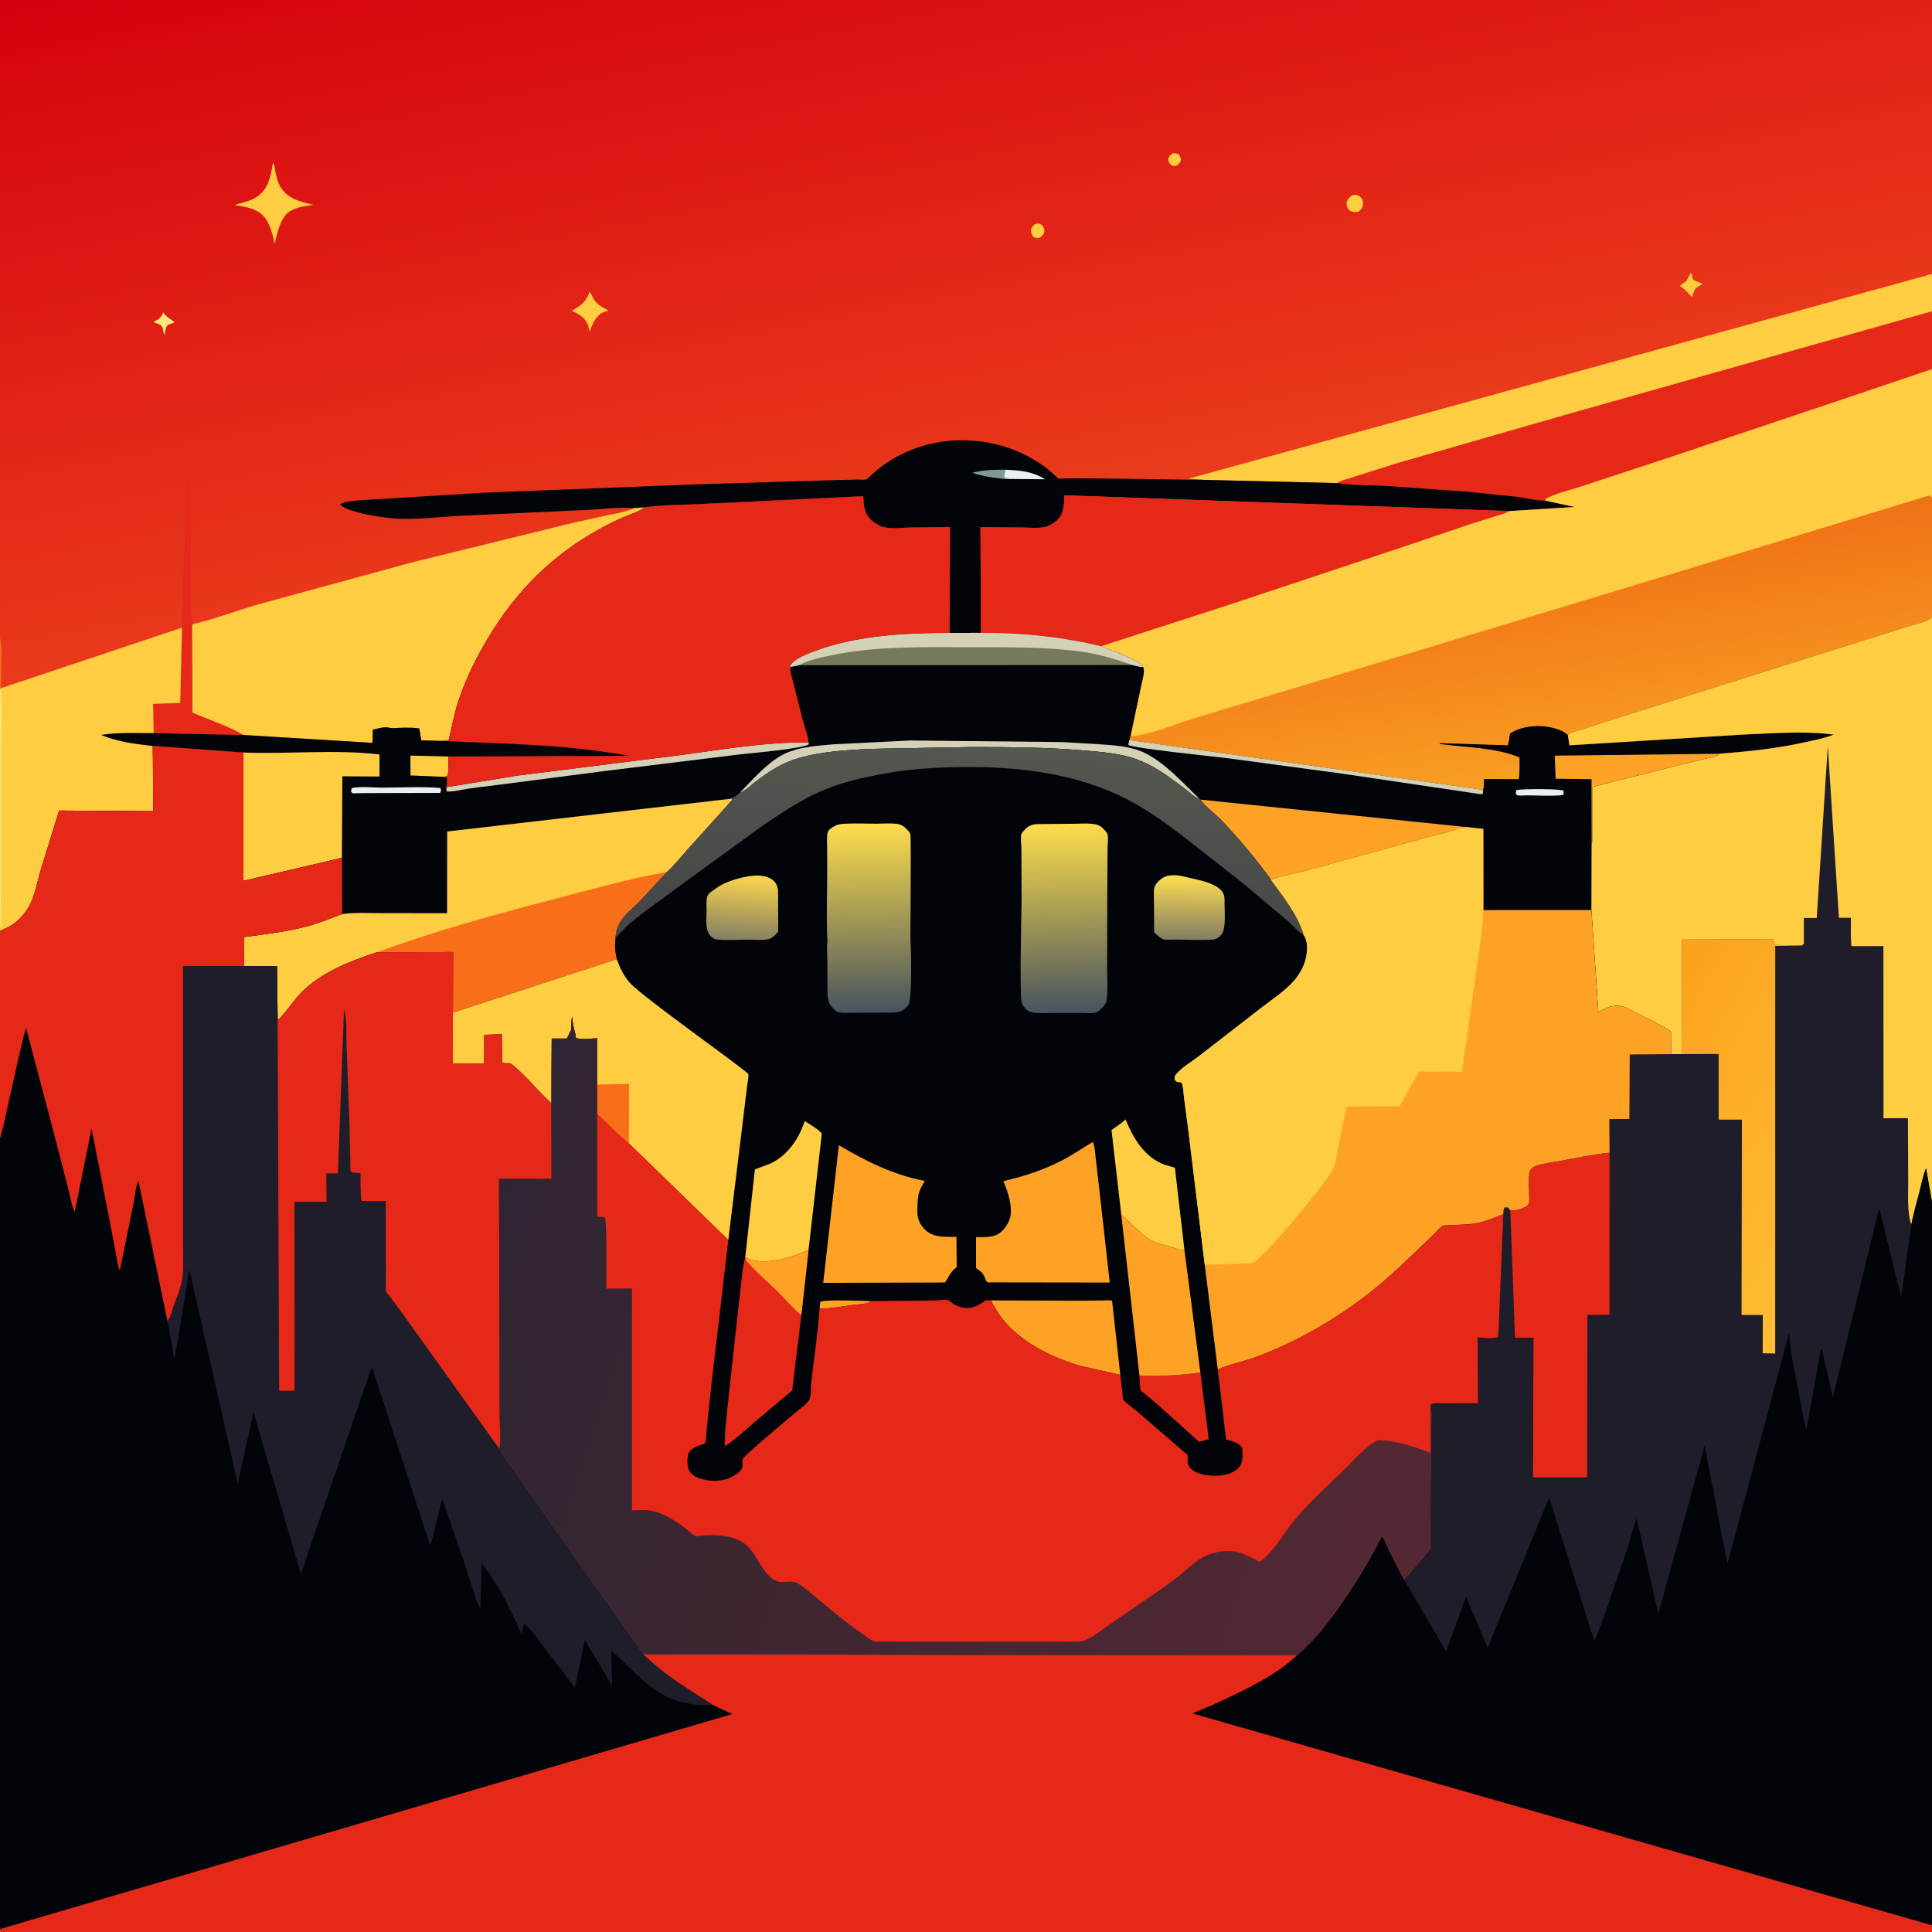 <svg version="1.1" xmlns="http://www.w3.org/2000/svg" style="display: block;" viewBox="0 0 2048 2048" width="1024" height="1024">
<defs>
	<linearGradient id="Gradient1" gradientUnits="userSpaceOnUse" x1="919.995" y1="-178.01" x2="1060.04" y2="544.193">
		<stop class="stop0" offset="0" stop-opacity="1" stop-color="rgb(213,0,14)"/>
		<stop class="stop1" offset="1" stop-opacity="1" stop-color="rgb(234,60,28)"/>
	</linearGradient>
	<linearGradient id="Gradient2" gradientUnits="userSpaceOnUse" x1="1612.14" y1="589.9" x2="1647.42" y2="824.666">
		<stop class="stop0" offset="0" stop-opacity="1" stop-color="rgb(240,113,22)"/>
		<stop class="stop1" offset="1" stop-opacity="1" stop-color="rgb(249,159,35)"/>
	</linearGradient>
	<linearGradient id="Gradient3" gradientUnits="userSpaceOnUse" x1="1712.58" y1="1118.65" x2="1972.74" y2="1272.65">
		<stop class="stop0" offset="0" stop-opacity="1" stop-color="rgb(251,161,30)"/>
		<stop class="stop1" offset="1" stop-opacity="1" stop-color="rgb(255,190,50)"/>
	</linearGradient>
	<linearGradient id="Gradient4" gradientUnits="userSpaceOnUse" x1="1260.2" y1="928.055" x2="1259.8" y2="995.154">
		<stop class="stop0" offset="0" stop-opacity="1" stop-color="rgb(255,223,80)"/>
		<stop class="stop1" offset="1" stop-opacity="1" stop-color="rgb(132,126,99)"/>
	</linearGradient>
	<linearGradient id="Gradient5" gradientUnits="userSpaceOnUse" x1="789.595" y1="926.711" x2="784.392" y2="996.955">
		<stop class="stop0" offset="0" stop-opacity="1" stop-color="rgb(255,215,77)"/>
		<stop class="stop1" offset="1" stop-opacity="1" stop-color="rgb(132,127,99)"/>
	</linearGradient>
	<linearGradient id="Gradient6" gradientUnits="userSpaceOnUse" x1="917.116" y1="872.136" x2="924.05" y2="1073.69">
		<stop class="stop0" offset="0" stop-opacity="1" stop-color="rgb(255,222,76)"/>
		<stop class="stop1" offset="1" stop-opacity="1" stop-color="rgb(71,83,94)"/>
	</linearGradient>
	<linearGradient id="Gradient7" gradientUnits="userSpaceOnUse" x1="1123.98" y1="872.213" x2="1131.2" y2="1073.89">
		<stop class="stop0" offset="0" stop-opacity="1" stop-color="rgb(255,222,75)"/>
		<stop class="stop1" offset="1" stop-opacity="1" stop-color="rgb(71,83,95)"/>
	</linearGradient>
	<linearGradient id="Gradient8" gradientUnits="userSpaceOnUse" x1="1014.42" y1="1006.07" x2="1025.28" y2="789.986">
		<stop class="stop0" offset="0" stop-opacity="1" stop-color="rgb(68,69,69)"/>
		<stop class="stop1" offset="1" stop-opacity="1" stop-color="rgb(83,88,80)"/>
	</linearGradient>
	<linearGradient id="Gradient9" gradientUnits="userSpaceOnUse" x1="491.082" y1="1372.17" x2="1493.45" y2="1702.38">
		<stop class="stop0" offset="0" stop-opacity="1" stop-color="rgb(47,37,50)"/>
		<stop class="stop1" offset="1" stop-opacity="1" stop-color="rgb(84,40,50)"/>
	</linearGradient>
</defs>
<path transform="translate(0,0)" fill="url(#Gradient1)" d="M 0 675.687 L -0 -0 L 2048 0 L 2048 290.419 L 2048 330.073 L 2048 391.275 L 2048 527 L 2048 654.921 L 2048 1274.33 L 2048.08 2040.94 L 2048 2048 L 20.689 2048 C 16.717 2048 2.117 2049.07 0.234 2047.27 L 0 2045 L 0 1207.39 L 0 986.804 L 0 984 L 0 730.285 L 0 675.687 z"/>
<path transform="translate(0,0)" fill="rgb(249,110,24)" d="M 0 675.687 C 2.572 688.068 1.101 703.42 1.163 716.179 C 1.182 720.189 0.541 725.511 1.609 729.325 L 0.858 730.167 L 0 730.285 L 0 675.687 z"/>
<path transform="translate(0,0)" fill="rgb(254,205,65)" d="M 1243.25 162.5 C 1245.68 162.199 1246.6 162.598 1248.92 163.256 C 1251.09 165.766 1251.32 166.234 1251.91 169.5 C 1250.72 172.997 1250.23 173.305 1247.5 175.545 C 1245.72 175.858 1244.29 175.737 1242.5 175.613 C 1239.72 173.109 1239.32 172.785 1238.25 169 C 1239.69 165.215 1239.94 164.81 1243.25 162.5 z"/>
<path transform="translate(0,0)" fill="rgb(249,231,122)" d="M 172.955 331.5 L 173.381 331.64 C 176.708 336.415 180.139 337.858 184.713 341.087 L 184 342.172 L 178.5 344.14 C 175.195 346.286 175.291 350.903 174.622 354.5 L 173.776 354.084 L 173.048 350.5 C 172.802 349.217 172.716 348.208 172.182 347 C 170.861 344.016 167.608 343.258 164.796 342.284 L 163.5 341.85 L 163.5 340.58 C 168.255 338.77 170.2 337.08 172.496 332.456 L 172.955 331.5 z"/>
<path transform="translate(0,0)" fill="rgb(254,205,65)" d="M 1097.14 237.5 C 1100 237.058 1101.33 236.461 1103.87 238.228 C 1105.97 239.69 1107.16 242.501 1107.08 245 C 1106.98 248.126 1105.02 249.458 1103.03 251.5 L 1101.38 252.039 C 1099.23 252.462 1097.23 252.429 1095.5 250.919 C 1093.52 249.188 1092.88 246.522 1092.99 244 C 1093.14 240.888 1095.1 239.465 1097.14 237.5 z"/>
<path transform="translate(0,0)" fill="rgb(254,205,65)" d="M 1792.37 289.5 L 1793.46 290.127 C 1793.66 292.258 1793.8 294.12 1794.5 296.157 C 1797.2 298.06 1799.28 298.973 1802.47 299.846 L 1803.5 300.117 L 1804.28 301.5 C 1801.96 302.717 1798.52 304.339 1796.94 306.5 C 1795.51 308.462 1794.89 312.351 1793.5 314.719 C 1789.44 310.805 1786.73 307.103 1781.93 303.905 L 1780.65 303.064 L 1787.87 297.691 C 1789.05 294.81 1790.78 292.172 1792.37 289.5 z"/>
<path transform="translate(0,0)" fill="rgb(254,205,65)" d="M 1432.47 207.5 C 1433.59 207.068 1434.25 206.753 1435.5 206.582 C 1438.09 206.228 1440.93 207.425 1442.64 209.357 C 1444.38 211.322 1444.98 214.308 1444.78 216.851 C 1444.49 220.69 1442.55 222.277 1439.79 224.5 C 1436.26 224.859 1434.11 225.354 1430.97 223.109 C 1428.1 221.048 1427.63 218.279 1427.26 215 C 1428.66 211.032 1429.31 210.308 1432.47 207.5 z"/>
<path transform="translate(0,0)" fill="rgb(254,205,65)" d="M 624.946 309.5 C 626.054 310.397 626.793 311.866 627.34 313.151 C 630.17 319.792 634.301 323.55 640.808 326.808 C 642.677 327.743 643.192 327.737 644.391 329.5 L 640 330.79 C 631.272 334.463 628.252 343.233 625.075 351.316 L 623.423 345.128 C 620.396 336.335 613.955 333.285 606.184 329.381 C 615.101 324.167 620.488 320.863 624.415 310.88 L 624.946 309.5 z"/>
<path transform="translate(0,0)" fill="rgb(254,205,65)" d="M 289.383 172.5 C 290.952 174.502 291.137 178.126 291.673 180.664 C 293.007 186.986 294.387 194.113 298.13 199.5 C 306.219 211.14 319.084 214.137 332.056 216.958 C 323.674 218.86 315.407 219.055 307.809 223.646 C 297.068 230.136 294.02 247.125 291.022 258.502 C 289.396 249.673 287.026 240.026 281.98 232.457 C 274.229 220.83 261.328 219.558 248.644 217.279 C 257.06 214.728 266.245 213.178 273.5 207.805 C 285.293 199.07 286.882 185.912 289.383 172.5 z"/>
<path transform="translate(0,0)" fill="rgb(230,40,25)" d="M 192.952 665.338 C 193.894 653.948 193.654 642.424 193.961 631 L 195.678 571.554 L 198.541 492.527 L 198.639 462.88 C 198.665 459.651 198.028 455.387 199.5 452.51 C 200.922 453.932 200.488 453.931 200.48 455.893 L 202.011 552.22 L 202.738 620.022 C 202.918 633.485 202.512 647.254 203.643 660.664 L 203.749 661.824 L 204.052 755.323 C 221.697 763.291 241.581 769.197 258.17 779.133 L 162.876 777.197 L 162.263 746.076 L 191.013 745.195 L 192.952 665.338 z"/>
<path transform="translate(0,0)" fill="rgb(254,205,65)" d="M 2048 290.419 L 2048 330.073 L 1657.37 440.417 L 1479.01 491.672 L 1432.94 506.315 C 1427.9 508.048 1422.04 509.067 1417.69 512.132 L 1274.81 508.642 L 1274.77 508.488 L 1259.75 507.437 L 2048 290.419 z"/>
<path transform="translate(0,0)" fill="rgb(254,205,65)" d="M 1.609 729.325 L 192.952 665.338 L 191.013 745.195 L 162.263 746.076 L 162.876 777.197 C 144.913 777.295 125.149 776.128 107.406 779.098 C 125.163 786.412 143.04 788.627 161.951 790.684 L 162.498 859.861 L 62.713 859.214 L 43.338 921.61 C 39.687 933.701 37.117 949.207 31.067 960.221 C 26.04 969.374 18.28 977.794 9.009 982.669 L 0 986.804 L 0 984 L 0 730.285 L 0.858 730.167 L 1.609 729.325 z"/>
<path transform="translate(0,0)" fill="rgb(249,231,122)" d="M 0 730.285 L 0.858 730.167 C 2.389 751.363 1.207 773.128 1.127 794.386 L 0.997 906.237 L 0.791 965.424 C 0.707 970.634 1.639 979.303 0 984 L 0 730.285 z"/>
<path transform="translate(0,0)" fill="rgb(230,40,25)" d="M 2048 330.073 L 2048 391.275 L 1946.05 425.7 L 1767.3 485.649 L 1675.06 515.988 C 1663.25 519.936 1649.53 522.736 1638.65 528.726 L 1637.94 530.635 C 1628.57 530.856 1617.21 527.804 1607.76 526.56 L 1556.31 521.296 L 1470.95 515.17 C 1453.49 514.23 1434.91 514.668 1417.69 512.132 C 1422.04 509.067 1427.9 508.048 1432.94 506.315 L 1479.01 491.672 L 1657.37 440.417 L 2048 330.073 z"/>
<path transform="translate(0,0)" fill="rgb(1,4,8)" d="M 671.838 538.678 C 655.115 537.121 637.061 539.989 620.273 540.648 L 487.907 546.75 C 466.519 547.838 444.063 550.738 422.716 549.903 C 409.591 549.39 368.841 543.754 360.384 534.77 C 366.045 530.327 384.305 530.395 392.076 529.686 L 512.505 522.252 L 735.349 513.5 L 880.5 509.053 L 909.589 508.331 C 911.728 508.281 916.837 508.811 918.477 508.126 C 919.682 507.623 921.978 504.965 923.132 503.946 C 927.143 500.402 931.151 496.841 935.488 493.695 C 959.717 476.119 989.77 466.493 1019.68 466.686 C 1050.41 466.884 1078.34 475.014 1103.96 492.361 C 1108.54 495.459 1112.74 498.92 1116.88 502.562 C 1118.02 503.561 1120.65 506.552 1121.95 507.074 C 1123.45 507.675 1128.59 507.05 1130.36 507.045 L 1157.89 507.062 L 1274.81 508.642 L 1417.69 512.132 C 1434.91 514.668 1453.49 514.23 1470.95 515.17 L 1556.31 521.296 L 1607.76 526.56 C 1617.21 527.804 1628.57 530.856 1637.94 530.635 L 1669.3 537.414 L 1600.02 541.764 L 1128.39 525.031 C 1127.79 534.953 1128.04 544.885 1120 552.04 C 1116.37 555.27 1111.77 557.818 1106.98 558.801 C 1100.34 560.162 1091.57 559.277 1084.74 559.241 L 1039.34 558.841 L 1039.86 670.889 L 1006.69 670.913 L 1006.95 558.603 L 966.081 559.11 C 957.209 559.326 946.722 560.706 938 559.024 C 932.951 558.051 928.153 555.262 924.304 551.927 C 915.956 544.695 915.617 536.211 915.098 525.991 L 740.764 534.378 C 722.017 535.428 701.808 534.933 683.331 537.83 L 671.838 538.678 z"/>
<path transform="translate(0,0)" fill="rgb(127,153,155)" d="M 1068.72 507.702 C 1066.36 508.276 1062.53 507.409 1060 507.145 C 1049.7 506.071 1040.45 504.482 1030.6 501.18 C 1042.11 498.044 1053.94 497.883 1065.79 497.912 C 1064.87 500.983 1064.25 503.286 1064.52 506.5 L 1068.43 507.037 L 1068.72 507.702 z"/>
<path transform="translate(0,0)" fill="rgb(231,239,241)" d="M 1065.79 497.912 C 1082.1 498.726 1093.56 499.51 1107.99 508.04 L 1068.72 507.702 L 1068.43 507.037 L 1064.52 506.5 C 1064.25 503.286 1064.87 500.983 1065.79 497.912 z"/>
<path transform="translate(0,0)" fill="rgb(230,40,25)" d="M 1039.86 670.889 L 1039.34 558.841 L 1084.74 559.241 C 1091.57 559.277 1100.34 560.162 1106.98 558.801 C 1111.77 557.818 1116.37 555.27 1120 552.04 C 1128.04 544.885 1127.79 534.953 1128.39 525.031 L 1600.02 541.764 C 1595.21 544.667 1589.69 545.886 1584.35 547.53 L 1558.81 555.524 L 1484.72 580.62 L 1304 640.752 L 1207.7 671.887 L 1167.23 685.041 C 1125.29 675.075 1082.93 670.479 1039.86 670.889 z"/>
<path transform="translate(0,0)" fill="rgb(254,205,65)" d="M 671.838 538.678 L 683.331 537.83 L 682.12 538.722 C 676.285 542.868 668.053 545.27 661.443 548.033 C 653.577 551.32 645.783 555.302 638.289 559.357 C 585.957 587.674 547.356 626.028 517.035 676.95 C 503.156 700.258 491.794 723.561 483.896 749.578 C 483.088 752.24 475.536 784.814 475.5 784.849 C 475.031 785.301 469.297 785.393 468.346 785.431 L 446.612 784.792 L 444.423 772.152 C 434.66 770.832 425.656 771.522 415.924 771.848 C 413.469 771.93 411.753 771.013 409.5 770.925 C 405.378 770.764 399.456 772.656 395.244 773.396 L 394.914 787.486 L 258.17 779.133 C 241.581 769.197 221.697 763.291 204.052 755.323 L 203.749 661.824 C 227.37 656.362 250.74 647.29 274.119 640.569 L 435.976 596.362 L 603.542 555.195 L 641.794 546.592 C 651.704 544.501 662.638 543.037 671.838 538.678 z"/>
<path transform="translate(0,0)" fill="rgb(254,205,65)" d="M 2048 391.275 L 2048 527 L 2048 654.921 L 2047.1 654.97 C 2042.45 659.352 2030.43 661.59 2024.21 663.561 L 1971.19 680.242 L 1799.34 734.32 L 1703 764.738 L 1677.41 773.178 C 1672.62 774.63 1665.76 775.77 1661.92 778.94 C 1652.68 771.205 1636.28 768.77 1624.61 769.916 C 1615.85 770.777 1608.02 772.746 1600.6 777.609 C 1599.98 781.725 1599.58 786.05 1598.4 790.042 L 1526.5 787.735 L 1526.05 788.641 C 1553.44 792.363 1585.26 792.195 1610.8 802.904 C 1610.8 810.524 1611.22 818.45 1609.82 825.956 L 1573.17 825.771 C 1572.95 829.291 1573.24 833.908 1572.14 837.208 L 1197.14 784.465 C 1197.67 783.437 1198.03 781.54 1198.35 780.403 L 1209.97 725.442 C 1210.98 720.114 1214.01 711.723 1211.73 707.056 C 1208.12 699.196 1176.35 689.311 1167.23 685.041 L 1207.7 671.887 L 1304 640.752 L 1484.72 580.62 L 1558.81 555.524 L 1584.35 547.53 C 1589.69 545.886 1595.21 544.667 1600.02 541.764 L 1669.3 537.414 L 1637.94 530.635 L 1638.65 528.726 C 1649.53 522.736 1663.25 519.936 1675.06 515.988 L 1767.3 485.649 L 1946.05 425.7 L 2048 391.275 z"/>
<path transform="translate(0,0)" fill="url(#Gradient2)" d="M 1198.35 780.403 C 1220.21 779.005 1244.3 767.973 1265.25 761.57 L 1387.96 724.627 L 1770.47 608.899 L 2045.47 525.087 L 2046.87 526.777 L 2048 527 L 2048 654.921 L 2047.1 654.97 C 2042.45 659.352 2030.43 661.59 2024.21 663.561 L 1971.19 680.242 L 1799.34 734.32 L 1703 764.738 L 1677.41 773.178 C 1672.62 774.63 1665.76 775.77 1661.92 778.94 C 1652.68 771.205 1636.28 768.77 1624.61 769.916 C 1615.85 770.777 1608.02 772.746 1600.6 777.609 C 1599.98 781.725 1599.58 786.05 1598.4 790.042 L 1526.5 787.735 L 1526.05 788.641 C 1553.44 792.363 1585.26 792.195 1610.8 802.904 C 1610.8 810.524 1611.22 818.45 1609.82 825.956 L 1573.17 825.771 C 1572.95 829.291 1573.24 833.908 1572.14 837.208 L 1197.14 784.465 C 1197.67 783.437 1198.03 781.54 1198.35 780.403 z"/>
<path transform="translate(0,0)" fill="rgb(1,4,8)" d="M 683.331 537.83 C 701.808 534.933 722.017 535.428 740.764 534.378 L 915.098 525.991 C 915.617 536.211 915.956 544.695 924.304 551.927 C 928.153 555.262 932.951 558.051 938 559.024 C 946.722 560.706 957.209 559.326 966.081 559.11 L 1006.95 558.603 L 1006.69 670.913 L 1039.86 670.889 C 1082.93 670.479 1125.29 675.075 1167.23 685.041 C 1176.35 689.311 1208.12 699.196 1211.73 707.056 C 1214.01 711.723 1210.98 720.114 1209.97 725.442 L 1198.35 780.403 C 1198.03 781.54 1197.67 783.437 1197.14 784.465 L 1572.14 837.208 C 1573.24 833.908 1572.95 829.291 1573.17 825.771 L 1609.82 825.956 C 1611.22 818.45 1610.8 810.524 1610.8 802.904 C 1585.26 792.195 1553.44 792.363 1526.05 788.641 L 1526.5 787.735 L 1598.4 790.042 C 1599.58 786.05 1599.98 781.725 1600.6 777.609 C 1608.02 772.746 1615.85 770.777 1624.61 769.916 C 1636.28 768.77 1652.68 771.205 1661.92 778.94 L 1663.69 790.061 L 1846.21 778.748 C 1877.94 777.478 1912.53 774.475 1943.99 778.723 C 1934.45 782.508 1924.57 784.287 1914.59 786.556 C 1883.92 793.534 1854.09 796.468 1822.87 799.001 C 1821.64 800.05 1820.53 801.014 1819 801.61 C 1815.38 803.014 1811.02 803.512 1807.23 804.419 L 1783 810.334 L 1688 834.178 L 1687.91 875.519 C 1687.89 882.33 1688.55 889.841 1687.22 896.529 L 1686.98 964.731 L 1572.39 964.779 L 1572.32 878.758 L 1555.09 876.813 C 1551.39 876.909 1548.48 876.927 1545.1 878.475 C 1534.52 883.32 1520.99 885.19 1509.73 888.502 L 1387.31 922.223 C 1374.37 925.805 1359.75 928.021 1347.3 932.592 C 1331.52 910.749 1314.06 890.012 1295.56 870.427 C 1288.38 862.824 1278.34 855.857 1272.22 847.592 L 1271.37 846.686 C 1267.39 846.232 1261.43 840.371 1258.12 837.832 C 1248.72 830.627 1239.31 823.351 1229.27 817.057 C 1221.5 812.191 1213.45 808.028 1204.84 804.887 C 1187.87 798.702 1168.53 797.255 1150.66 795.686 C 1110.46 792.158 1069.76 791.933 1029.43 791.918 L 921 793.898 C 896.602 795.214 871.425 796.695 847.783 803.311 C 829.433 808.447 815.426 817.554 800.448 829.037 C 796.01 832.44 791.281 837.444 786.127 839.623 L 784.28 840.348 C 781.571 842.537 778.951 845.12 775.719 846.449 L 776.2 848.086 L 728.816 900.636 C 721.795 908.451 714.916 917.313 707.088 924.304 L 678.248 955.388 C 671.943 961.712 663.585 968.246 658.636 975.648 C 654.846 981.316 652.985 987.447 652.461 994.181 C 651.577 1002.14 651.939 1008.97 653.81 1016.82 L 480.09 1073.46 L 480.258 1009.21 L 399.954 1009.37 C 371.688 1018.68 340.098 1030.84 319.051 1052.66 C 311.139 1060.86 305.115 1070.58 297.315 1078.74 C 296.108 1080 296.014 1080.52 294.312 1080.79 L 293.628 1024.06 L 258.668 1024.08 L 258.874 993.274 C 281.216 990.229 304.108 987.683 325.92 981.812 C 338.416 978.448 350.463 973.477 362.563 968.934 L 362.42 909.391 L 257.953 933.75 L 257.97 797.697 L 161.951 790.684 C 143.04 788.627 125.163 786.412 107.406 779.098 C 125.149 776.128 144.913 777.295 162.876 777.197 L 258.17 779.133 L 394.914 787.486 L 395.244 773.396 C 399.456 772.656 405.378 770.764 409.5 770.925 C 411.753 771.013 413.469 771.93 415.924 771.848 C 425.656 771.522 434.66 770.832 444.423 772.152 L 446.612 784.792 L 468.346 785.431 C 469.297 785.393 475.031 785.301 475.5 784.849 C 475.536 784.814 483.088 752.24 483.896 749.578 C 491.794 723.561 503.156 700.258 517.035 676.95 C 547.356 626.028 585.957 587.674 638.289 559.357 C 645.783 555.302 653.577 551.32 661.443 548.033 C 668.053 545.27 676.285 542.868 682.12 538.722 L 683.331 537.83 z"/>
<path transform="translate(0,0)" fill="rgb(231,239,241)" d="M 1607.27 837.5 C 1613.14 836.172 1653.83 835.933 1657.5 838.231 L 1657.5 842.123 C 1656.46 842.746 1655.66 843.052 1654.44 843.125 C 1642.54 843.837 1630.35 843.244 1618.42 843.105 C 1615.99 843.077 1610.43 843.711 1608.5 842.984 C 1607.8 842.719 1607.37 841.995 1606.81 841.5 L 1607.27 837.5 z"/>
<path transform="translate(0,0)" fill="rgb(231,239,241)" d="M 372.673 835.5 C 381.738 833.306 395.162 834.923 404.712 834.92 C 425.142 834.912 446.504 833.657 466.829 835.281 C 467.751 838.028 467.789 837.867 466.593 840.5 L 397.473 840.688 L 379.9 840.768 C 378.354 840.775 375.388 841.22 374 840.798 C 373.279 840.579 372.766 839.933 372.149 839.5 L 372.673 835.5 z"/>
<path transform="translate(0,0)" fill="rgb(254,205,65)" d="M 470.315 823.439 L 435.155 821.988 L 435.076 800.976 L 475.332 801.894 C 475.209 807.362 476.262 818.164 473.894 822.799 L 470.315 823.439 z"/>
<path transform="translate(0,0)" fill="rgb(212,209,183)" d="M 1197.14 784.465 L 1572.14 837.208 L 1572.01 841 L 1570.5 842.027 L 1423 820.134 L 1302.05 803.848 C 1287.51 802.007 1199.83 793.168 1195.97 789.5 L 1197.14 784.465 z"/>
<path transform="translate(0,0)" fill="rgb(212,209,183)" d="M 473.188 834.434 L 547.89 822.256 L 719.904 800.599 C 765.291 794.556 811.213 786.584 857.117 786.9 L 857.469 789.014 C 849.83 793.984 793.69 798.416 779.316 800.305 L 639.87 817.454 L 541.914 830.179 L 497.241 835.914 C 489.723 836.979 481.033 839.436 473.5 838.995 C 473.277 837.399 473.045 836.047 473.188 834.434 z"/>
<path transform="translate(0,0)" fill="rgb(253,162,37)" d="M 1687.22 896.529 L 1687.08 825.964 L 1649.04 825.513 L 1648.1 801.032 L 1822.87 799.001 C 1821.64 800.05 1820.53 801.014 1819 801.61 C 1815.38 803.014 1811.02 803.512 1807.23 804.419 L 1783 810.334 L 1688 834.178 L 1687.91 875.519 C 1687.89 882.33 1688.55 889.841 1687.22 896.529 z"/>
<path transform="translate(0,0)" fill="rgb(212,209,183)" d="M 784.28 840.348 C 797.556 826.795 812.587 809.154 829.5 800.142 C 845.365 791.689 866.414 790.524 884 788.953 L 964.71 784.954 L 1125.46 786.613 L 1165.01 788.933 C 1180.48 789.895 1198.56 791.058 1212.8 797.812 C 1234.78 808.235 1253.92 829.949 1271.37 846.686 C 1267.39 846.232 1261.43 840.371 1258.12 837.832 C 1248.72 830.627 1239.31 823.351 1229.27 817.057 C 1221.5 812.191 1213.45 808.028 1204.84 804.887 C 1187.87 798.702 1168.53 797.255 1150.66 795.686 C 1110.46 792.158 1069.76 791.933 1029.43 791.918 L 921 793.898 C 896.602 795.214 871.425 796.695 847.783 803.311 C 829.433 808.447 815.426 817.554 800.448 829.037 C 796.01 832.44 791.281 837.444 786.127 839.623 L 784.28 840.348 z"/>
<path transform="translate(0,0)" fill="rgb(119,120,92)" d="M 1039.86 670.889 C 1082.93 670.479 1125.29 675.075 1167.23 685.041 C 1176.35 689.311 1208.12 699.196 1211.73 707.056 C 1208.01 707.087 1204 705.775 1200.38 704.955 L 846.733 705.16 L 837.994 706.994 L 837.521 705.411 L 840.018 702.568 C 845.549 697.193 854.24 693.825 861.33 691.065 C 905.984 673.684 959.253 670.826 1006.69 670.913 L 1039.86 670.889 z"/>
<path transform="translate(0,0)" fill="rgb(212,209,183)" d="M 1039.86 670.889 C 1082.93 670.479 1125.29 675.075 1167.23 685.041 C 1176.35 689.311 1208.12 699.196 1211.73 707.056 C 1208.01 707.087 1204 705.775 1200.38 704.955 L 1185.61 699.978 C 1171.27 695.527 1156.92 691.985 1141.99 690.172 C 1104.36 685.601 1065.85 686.15 1028 686.084 C 979.278 685.999 929.098 684.629 881.163 694.656 C 869.601 697.075 857.252 699.626 846.733 705.16 L 837.994 706.994 L 837.521 705.411 L 840.018 702.568 C 845.549 697.193 854.24 693.825 861.33 691.065 C 905.984 673.684 959.253 670.826 1006.69 670.913 L 1039.86 670.889 z"/>
<path transform="translate(0,0)" fill="rgb(253,162,37)" d="M 1272.22 847.592 L 1555.09 876.813 C 1551.39 876.909 1548.48 876.927 1545.1 878.475 C 1534.52 883.32 1520.99 885.19 1509.73 888.502 L 1387.31 922.223 C 1374.37 925.805 1359.75 928.021 1347.3 932.592 C 1331.52 910.749 1314.06 890.012 1295.56 870.427 C 1288.38 862.824 1278.34 855.857 1272.22 847.592 z"/>
<path transform="translate(0,0)" fill="rgb(254,205,65)" d="M 257.97 797.697 C 305.8 799.537 354.742 794.224 402.336 799.722 L 402.264 823.164 L 362.904 822.908 L 362.42 909.391 L 257.953 933.75 L 257.97 797.697 z"/>
<path transform="translate(0,0)" fill="rgb(254,205,65)" d="M 775.719 846.449 L 776.2 848.086 L 728.816 900.636 C 721.795 908.451 714.916 917.313 707.088 924.304 L 678.248 955.388 C 671.943 961.712 663.585 968.246 658.636 975.648 C 654.846 981.316 652.985 987.447 652.461 994.181 C 651.577 1002.14 651.939 1008.97 653.81 1016.82 L 480.09 1073.46 L 480.258 1009.21 L 399.954 1009.37 C 371.688 1018.68 340.098 1030.84 319.051 1052.66 C 311.139 1060.86 305.115 1070.58 297.315 1078.74 C 296.108 1080 296.014 1080.52 294.312 1080.79 L 293.628 1024.06 L 258.668 1024.08 L 258.874 993.274 C 281.216 990.229 304.108 987.683 325.92 981.812 C 338.416 978.448 350.463 973.477 362.563 968.934 C 375.963 967.103 390.288 967.956 403.821 967.954 L 473.899 968.039 L 474.011 881.404 L 774.506 846.726 L 775.719 846.449 z"/>
<path transform="translate(0,0)" fill="rgb(249,110,24)" d="M 399.954 1009.37 C 463.073 985.99 528.031 968.52 593.117 951.593 C 630.679 941.824 668.827 930.92 707.088 924.304 L 678.248 955.388 C 671.943 961.712 663.585 968.246 658.636 975.648 C 654.846 981.316 652.985 987.447 652.461 994.181 C 651.577 1002.14 651.939 1008.97 653.81 1016.82 L 480.09 1073.46 L 480.258 1009.21 L 399.954 1009.37 z"/>
<path transform="translate(0,0)" fill="rgb(230,40,25)" d="M 683.331 537.83 C 701.808 534.933 722.017 535.428 740.764 534.378 L 915.098 525.991 C 915.617 536.211 915.956 544.695 924.304 551.927 C 928.153 555.262 932.951 558.051 938 559.024 C 946.722 560.706 957.209 559.326 966.081 559.11 L 1006.95 558.603 L 1006.69 670.913 C 959.253 670.826 905.984 673.684 861.33 691.065 C 854.24 693.825 845.549 697.193 840.018 702.568 L 837.521 705.411 L 837.994 706.994 C 837.039 711.104 839.504 717.621 840.444 721.77 L 851.124 764 C 853.128 771.227 856.458 779.458 857.117 786.9 C 811.213 786.584 765.291 794.556 719.904 800.599 L 547.89 822.256 L 473.188 834.434 C 473.769 830.937 473.881 827.862 473.632 824.327 L 470.315 823.439 L 473.894 822.799 C 476.262 818.164 475.209 807.362 475.332 801.894 L 666.642 801.261 C 601.792 789.06 534.139 788.497 468.346 785.431 C 469.297 785.393 475.031 785.301 475.5 784.849 C 475.536 784.814 483.088 752.24 483.896 749.578 C 491.794 723.561 503.156 700.258 517.035 676.95 C 547.356 626.028 585.957 587.674 638.289 559.357 C 645.783 555.302 653.577 551.32 661.443 548.033 C 668.053 545.27 676.285 542.868 682.12 538.722 L 683.331 537.83 z"/>
<path transform="translate(0,0)" fill="rgb(1,4,8)" d="M 161.951 790.684 L 257.97 797.697 L 257.953 933.75 L 362.42 909.391 L 362.563 968.934 C 350.463 973.477 338.416 978.448 325.92 981.812 C 304.108 987.683 281.216 990.229 258.874 993.274 L 258.668 1024.08 L 293.628 1024.06 L 294.312 1080.79 C 296.014 1080.52 296.108 1080 297.315 1078.74 C 305.115 1070.58 311.139 1060.86 319.051 1052.66 C 340.098 1030.84 371.688 1018.68 399.954 1009.37 L 480.258 1009.21 L 480.09 1073.46 L 480.108 1127.34 L 513.049 1127.3 L 513.14 1096.96 L 532.224 1096.01 L 532.32 1125.5 C 535.377 1128.07 537.548 1126.25 541 1127.19 C 542.242 1127.52 544.562 1129.72 545.597 1130.59 C 559.516 1142.28 570.908 1157.04 584.377 1169.3 L 584.577 1141.5 L 584.736 1249.84 L 529.073 1249.5 L 529.422 1448.49 L 529.855 1505.04 C 529.95 1515.14 530.998 1526.15 529.521 1536.13 C 534.098 1544.98 540.779 1553.03 546.5 1561.19 L 582.059 1612 L 638.698 1692.03 L 682.057 1753.61 C 704.161 1775.54 730.04 1790.46 755.831 1807.34 L 776.621 1816.98 L 0 2045 L 0 1207.39 L 0 986.804 L 9.009 982.669 C 18.28 977.794 26.04 969.374 31.067 960.221 C 37.117 949.207 39.687 933.701 43.338 921.61 L 62.713 859.214 L 162.498 859.861 L 161.951 790.684 z"/>
<path transform="translate(0,0)" fill="rgb(230,40,25)" d="M 161.951 790.684 L 257.97 797.697 L 257.953 933.75 L 362.42 909.391 L 362.563 968.934 C 350.463 973.477 338.416 978.448 325.92 981.812 C 304.108 987.683 281.216 990.229 258.874 993.274 L 258.668 1024.08 L 194.042 1024.27 L 194.049 1250.21 L 194.045 1319.07 C 194.037 1330.44 194.894 1342.69 193.606 1353.97 C 192.368 1364.82 187.241 1375.53 183.684 1385.86 C 182.298 1389.89 180.914 1396.24 178.217 1399.55 L 177.473 1400.29 L 146.734 1251.76 C 143.587 1258.68 142.907 1269.26 141.32 1276.87 L 127.043 1346.64 C 124.762 1341.9 124.084 1335.46 123.062 1330.3 L 116.993 1297.86 L 97.049 1196.46 L 79.216 1284.62 C 75.811 1278.22 74.525 1268.46 72.656 1261.36 L 56.588 1199.19 L 27.76 1090.11 C 24.832 1093.43 4.698 1192.09 0 1207.39 L 0 986.804 L 9.009 982.669 C 18.28 977.794 26.04 969.374 31.067 960.221 C 37.117 949.207 39.687 933.701 43.338 921.61 L 62.713 859.214 L 162.498 859.861 L 161.951 790.684 z"/>
<path transform="translate(0,0)" fill="rgb(31,29,42)" d="M 399.954 1009.37 L 480.258 1009.21 L 480.09 1073.46 L 480.108 1127.34 L 513.049 1127.3 L 513.14 1096.96 L 532.224 1096.01 L 532.32 1125.5 C 535.377 1128.07 537.548 1126.25 541 1127.19 C 542.242 1127.52 544.562 1129.72 545.597 1130.59 C 559.516 1142.28 570.908 1157.04 584.377 1169.3 L 584.577 1141.5 L 584.736 1249.84 L 529.073 1249.5 L 529.422 1448.49 L 529.855 1505.04 C 529.95 1515.14 530.998 1526.15 529.521 1536.13 C 534.098 1544.98 540.779 1553.03 546.5 1561.19 L 582.059 1612 L 638.698 1692.03 L 682.057 1753.61 C 704.161 1775.54 730.04 1790.46 755.831 1807.34 C 735.095 1808.73 712.066 1803.72 694.821 1791.65 C 677.847 1779.76 663.82 1763.24 648.063 1749.75 L 648.835 1786.93 L 619.996 1738.47 L 609.406 1789.06 L 571.503 1739.23 C 567.481 1734.14 561.355 1724.54 555.5 1721.8 C 554.105 1724.88 553.978 1728.84 553.546 1732.2 C 550.974 1729.55 549.297 1724.03 547.681 1720.58 L 533.99 1693 C 526.994 1680.31 519.21 1668.59 510.632 1656.95 L 509.225 1705.27 C 505.725 1699.93 503.686 1692.2 501.67 1686.12 L 490.483 1651.52 L 468.832 1588.83 L 460.825 1620.75 C 459.381 1626.34 458.357 1633.07 455.928 1638.27 L 394.13 1448.58 L 318.953 1668.38 L 268.778 1497.3 L 251.899 1572.51 L 200.764 1345.89 L 185 1441 L 177.473 1400.29 L 178.217 1399.55 C 180.914 1396.24 182.298 1389.89 183.684 1385.86 C 187.241 1375.53 192.368 1364.82 193.606 1353.97 C 194.894 1342.69 194.037 1330.44 194.045 1319.07 L 194.049 1250.21 L 194.042 1024.27 L 258.668 1024.08 L 293.628 1024.06 L 294.312 1080.79 C 296.014 1080.52 296.108 1080 297.315 1078.74 C 305.115 1070.58 311.139 1060.86 319.051 1052.66 C 340.098 1030.84 371.688 1018.68 399.954 1009.37 z"/>
<path transform="translate(0,0)" fill="rgb(230,40,25)" d="M 399.954 1009.37 L 480.258 1009.21 L 480.09 1073.46 L 480.108 1127.34 L 513.049 1127.3 L 513.14 1096.96 L 532.224 1096.01 L 532.32 1125.5 C 535.377 1128.07 537.548 1126.25 541 1127.19 C 542.242 1127.52 544.562 1129.72 545.597 1130.59 C 559.516 1142.28 570.908 1157.04 584.377 1169.3 L 584.577 1141.5 L 584.736 1249.84 L 529.073 1249.5 L 529.422 1448.49 L 529.855 1505.04 C 529.95 1515.14 530.998 1526.15 529.521 1536.13 L 428.595 1395.13 L 414.562 1375.9 C 413.264 1374.17 409.635 1370.38 409.062 1368.6 C 408.658 1367.34 409.059 1363.98 409.058 1362.54 L 409.049 1347.71 L 409.002 1273.12 L 383.21 1273.06 C 381.844 1263.34 382.206 1253.39 382.187 1243.59 L 373 1242.97 C 372.603 1242.48 372.085 1242.07 371.809 1241.5 C 371.096 1240.03 371.483 1234.61 371.4 1232.59 L 370.513 1193.03 L 367.33 1107.17 C 366.875 1096.28 368.019 1080.52 364.652 1070.3 L 358.177 1243.84 L 345.955 1243.78 L 346.094 1273.98 L 312.109 1273.98 L 312.221 1474.13 L 295.891 1474.29 L 294.312 1080.79 C 296.014 1080.52 296.108 1080 297.315 1078.74 C 305.115 1070.58 311.139 1060.86 319.051 1052.66 C 340.098 1030.84 371.688 1018.68 399.954 1009.37 z"/>
<path transform="translate(0,0)" fill="rgb(31,29,42)" d="M 2047.1 654.97 L 2048 654.921 L 2048 1274.33 L 2048.08 2040.94 L 2048 2048 L 20.689 2048 C 16.717 2048 2.117 2049.07 0.234 2047.27 L 0 2045 L 776.621 1816.98 L 755.831 1807.34 C 730.04 1790.46 704.161 1775.54 682.057 1753.61 L 1374.83 1754.66 C 1392.6 1739.52 1406.94 1721.3 1420.34 1702.32 C 1436.94 1678.81 1451.69 1654.28 1464.75 1628.62 C 1467.22 1630.03 1471.37 1641.13 1472.74 1644.06 L 1488.32 1674.41 L 1516.22 1642.09 L 1516.55 1545.45 L 1517.23 1507.12 C 1517.2 1501.89 1517.82 1495.85 1516.27 1490.84 L 1516.46 1488.69 C 1518.44 1486.7 1528.36 1487.6 1531.55 1487.59 L 1566.61 1487.44 L 1566.28 1417.8 C 1572.62 1417.82 1582.28 1419.1 1588.16 1417.32 L 1593.52 1287.09 C 1593.68 1284.2 1593.36 1282.21 1595 1279.78 L 1598.5 1279.92 L 1600.97 1283.07 C 1605.76 1283.29 1611.18 1282.17 1615.5 1280.09 C 1617.1 1279.32 1619.48 1277.9 1620.33 1276.26 C 1621.46 1274.08 1620.95 1270.14 1620.96 1267.74 C 1620.99 1259.74 1619.42 1247.73 1621.94 1240.5 C 1623.72 1238.47 1625.22 1236.91 1627.82 1235.98 C 1635.86 1233.09 1645.43 1232.18 1653.84 1230.6 C 1671.26 1227.33 1688.55 1223.75 1706.19 1221.79 L 1705.91 1186.25 L 1727.17 1186.16 L 1727.59 1117.73 L 1771.28 1117.41 L 1771.22 1093.93 C 1769.46 1090.71 1732.6 1072.97 1726.27 1069.68 C 1723.94 1068.46 1721.72 1067.3 1719.13 1066.72 C 1710.1 1064.7 1701.83 1068.56 1694.29 1072.98 L 1686.98 964.731 L 1687.22 896.529 C 1688.55 889.841 1687.89 882.33 1687.91 875.519 L 1688 834.178 L 1783 810.334 L 1807.23 804.419 C 1811.02 803.512 1815.38 803.014 1819 801.61 C 1820.53 801.014 1821.64 800.05 1822.87 799.001 C 1854.09 796.468 1883.92 793.534 1914.59 786.556 C 1924.57 784.287 1934.45 782.508 1943.99 778.723 C 1912.53 774.475 1877.94 777.478 1846.21 778.748 L 1663.69 790.061 L 1661.92 778.94 C 1665.76 775.77 1672.62 774.63 1677.41 773.178 L 1703 764.738 L 1799.34 734.32 L 1971.19 680.242 L 2024.21 663.561 C 2030.43 661.59 2042.45 659.352 2047.1 654.97 z"/>
<path transform="translate(0,0)" fill="url(#Gradient3)" d="M 1782.6 1117.37 L 1782.96 996.008 L 1879.56 995.5 C 1880.2 997.921 1880.58 999.576 1882 1001.7 L 1909.86 1002.22 L 1908.84 1002.32 L 1881.81 1002.74 L 1881.79 1434.76 L 1868.53 1434.51 L 1868.7 1393.99 L 1846.11 1393.92 L 1846.49 1186.88 L 1821.84 1186.83 L 1821.81 1117.2 L 1782.6 1117.37 z"/>
<path transform="translate(0,0)" fill="rgb(230,40,25)" d="M 1600.97 1283.07 C 1605.76 1283.29 1611.18 1282.17 1615.5 1280.09 C 1617.1 1279.32 1619.48 1277.9 1620.33 1276.26 C 1621.46 1274.08 1620.95 1270.14 1620.96 1267.74 C 1620.99 1259.74 1619.42 1247.73 1621.94 1240.5 C 1623.72 1238.47 1625.22 1236.91 1627.82 1235.98 C 1635.86 1233.09 1645.43 1232.18 1653.84 1230.6 C 1671.26 1227.33 1688.55 1223.75 1706.19 1221.79 L 1706.1 1393.73 L 1682.72 1393.83 L 1682.49 1566.03 L 1625.08 1566.11 L 1625.58 1417.94 L 1605.99 1418 L 1600.97 1283.07 z"/>
<path transform="translate(0,0)" fill="rgb(254,205,65)" d="M 2047.1 654.97 L 2048 654.921 L 2048 1274.33 L 2041.69 1238.37 C 2038.5 1246.27 2036.87 1255.01 2034.73 1263.28 C 2031.73 1274.9 2028.29 1286.55 2026.08 1298.35 C 2021.35 1284.16 2022.93 1265.87 2022.78 1250.89 L 2022.49 1185.27 L 1996.61 1185.39 L 1996.49 1002.88 L 1962.67 1002.95 C 1961.54 993.164 1962.14 982.735 1962.05 972.867 L 1949.31 972.868 L 1937.54 791 L 1925.83 973.093 L 1912.18 973.083 L 1912.17 1000.47 L 1909.86 1002.22 L 1882 1001.7 C 1880.58 999.576 1880.2 997.921 1879.56 995.5 L 1782.96 996.008 L 1782.6 1117.37 L 1771.28 1117.41 L 1771.22 1093.93 C 1769.46 1090.71 1732.6 1072.97 1726.27 1069.68 C 1723.94 1068.46 1721.72 1067.3 1719.13 1066.72 C 1710.1 1064.7 1701.83 1068.56 1694.29 1072.98 L 1686.98 964.731 L 1687.22 896.529 C 1688.55 889.841 1687.89 882.33 1687.91 875.519 L 1688 834.178 L 1783 810.334 L 1807.23 804.419 C 1811.02 803.512 1815.38 803.014 1819 801.61 C 1820.53 801.014 1821.64 800.05 1822.87 799.001 C 1854.09 796.468 1883.92 793.534 1914.59 786.556 C 1924.57 784.287 1934.45 782.508 1943.99 778.723 C 1912.53 774.475 1877.94 777.478 1846.21 778.748 L 1663.69 790.061 L 1661.92 778.94 C 1665.76 775.77 1672.62 774.63 1677.41 773.178 L 1703 764.738 L 1799.34 734.32 L 1971.19 680.242 L 2024.21 663.561 C 2030.43 661.59 2042.45 659.352 2047.1 654.97 z"/>
<path transform="translate(0,0)" fill="rgb(1,4,8)" d="M 2026.08 1298.35 C 2028.29 1286.55 2031.73 1274.9 2034.73 1263.28 C 2036.87 1255.01 2038.5 1246.27 2041.69 1238.37 L 2048 1274.33 L 2048.08 2040.94 L 1264.33 1816.43 C 1271.05 1812.83 1278.58 1810.4 1285.53 1807.19 C 1315.71 1793.22 1350.58 1777.64 1374.83 1754.66 C 1392.6 1739.52 1406.94 1721.3 1420.34 1702.32 C 1436.94 1678.81 1451.69 1654.28 1464.75 1628.62 C 1467.22 1630.03 1471.37 1641.13 1472.74 1644.06 L 1488.32 1674.41 L 1532.95 1750.52 L 1554.15 1692.37 L 1576.9 1746.96 L 1642.14 1587.52 L 1690.04 1739.89 C 1695.88 1727.28 1700.15 1713.55 1704.77 1700.45 L 1725.35 1640.75 C 1728.65 1630.45 1730.95 1619.6 1734.89 1609.54 L 1757.89 1710.56 L 1807 1532.38 L 1831.13 1657.98 L 1896.43 1413.21 C 1898.41 1435.62 1902.98 1457.91 1907.41 1479.95 C 1909.78 1491.74 1911.51 1503.79 1914.87 1515.35 L 1927.54 1445.38 C 1928.34 1441.38 1928.85 1432.25 1931.1 1429.15 L 1942.9 1481.21 L 1992.05 1280.55 L 2015.34 1375.42 L 2026.08 1298.35 z"/>
<path transform="translate(0,0)" fill="rgb(230,40,25)" d="M 682.057 1753.61 L 1374.83 1754.66 C 1350.58 1777.64 1315.71 1793.22 1285.53 1807.19 C 1278.58 1810.4 1271.05 1812.83 1264.33 1816.43 L 2048.08 2040.94 L 2048 2048 L 20.689 2048 C 16.717 2048 2.117 2049.07 0.234 2047.27 L 0 2045 L 776.621 1816.98 L 755.831 1807.34 C 730.04 1790.46 704.161 1775.54 682.057 1753.61 z"/>
<path transform="translate(0,0)" fill="rgb(1,4,8)" d="M 784.28 840.348 L 786.127 839.623 C 791.281 837.444 796.01 832.44 800.448 829.037 C 815.426 817.554 829.433 808.447 847.783 803.311 C 871.425 796.695 896.602 795.214 921 793.898 L 1029.43 791.918 C 1069.76 791.933 1110.46 792.158 1150.66 795.686 C 1168.53 797.255 1187.87 798.702 1204.84 804.887 C 1213.45 808.028 1221.5 812.191 1229.27 817.057 C 1239.31 823.351 1248.72 830.627 1258.12 837.832 C 1261.43 840.371 1267.39 846.232 1271.37 846.686 L 1272.22 847.592 C 1278.34 855.857 1288.38 862.824 1295.56 870.427 C 1314.06 890.012 1331.52 910.749 1347.3 932.592 C 1359.75 928.021 1374.37 925.805 1387.31 922.223 L 1509.73 888.502 C 1520.99 885.19 1534.52 883.32 1545.1 878.475 C 1548.48 876.927 1551.39 876.909 1555.09 876.813 L 1572.32 878.758 L 1572.39 964.779 L 1686.98 964.731 L 1694.29 1072.98 C 1701.83 1068.56 1710.1 1064.7 1719.13 1066.72 C 1721.72 1067.3 1723.94 1068.46 1726.27 1069.68 C 1732.6 1072.97 1769.46 1090.71 1771.22 1093.93 L 1771.28 1117.41 L 1727.59 1117.73 L 1727.17 1186.16 L 1705.91 1186.25 L 1706.19 1221.79 C 1688.55 1223.75 1671.26 1227.33 1653.84 1230.6 C 1645.43 1232.18 1635.86 1233.09 1627.82 1235.98 C 1625.22 1236.91 1623.72 1238.47 1621.94 1240.5 C 1619.42 1247.73 1620.99 1259.74 1620.96 1267.74 C 1620.95 1270.14 1621.46 1274.08 1620.33 1276.26 C 1619.48 1277.9 1617.1 1279.32 1615.5 1280.09 C 1611.18 1282.17 1605.76 1283.29 1600.97 1283.07 L 1598.5 1279.92 L 1595 1279.78 C 1593.36 1282.21 1593.68 1284.2 1593.52 1287.09 L 1588.16 1417.32 C 1582.28 1419.1 1572.62 1417.82 1566.28 1417.8 L 1566.61 1487.44 L 1531.55 1487.59 C 1528.36 1487.6 1518.44 1486.7 1516.46 1488.69 L 1516.27 1490.84 C 1517.82 1495.85 1517.2 1501.89 1517.23 1507.12 L 1516.55 1545.45 L 1516.22 1642.09 L 1488.32 1674.41 L 1472.74 1644.06 C 1471.37 1641.13 1467.22 1630.03 1464.75 1628.62 C 1451.69 1654.28 1436.94 1678.81 1420.34 1702.32 C 1406.94 1721.3 1392.6 1739.52 1374.83 1754.66 L 682.057 1753.61 L 638.698 1692.03 L 582.059 1612 L 546.5 1561.19 C 540.779 1553.03 534.098 1544.98 529.521 1536.13 C 530.998 1526.15 529.95 1515.14 529.855 1505.04 L 529.422 1448.49 L 529.073 1249.5 L 584.736 1249.84 L 584.577 1141.5 L 584.377 1169.3 C 570.908 1157.04 559.516 1142.28 545.597 1130.59 C 544.562 1129.72 542.242 1127.52 541 1127.19 C 537.548 1126.25 535.377 1128.07 532.32 1125.5 L 532.224 1096.01 L 513.14 1096.96 L 513.049 1127.3 L 480.108 1127.34 L 480.09 1073.46 L 653.81 1016.82 C 651.939 1008.97 651.577 1002.14 652.461 994.181 C 652.985 987.447 654.846 981.316 658.636 975.648 C 663.585 968.246 671.943 961.712 678.248 955.388 L 707.088 924.304 C 714.916 917.313 721.795 908.451 728.816 900.636 L 776.2 848.086 L 775.719 846.449 C 778.951 845.12 781.571 842.537 784.28 840.348 z"/>
<path transform="translate(0,0)" fill="rgb(253,162,37)" d="M 868.803 1387.25 L 869.5 1380.11 C 873.609 1377.16 915.695 1379.17 923.871 1379.22 C 919.107 1382.61 910.801 1382.43 905 1383.18 C 893.109 1384.7 880.806 1387.15 868.803 1387.25 z"/>
<path transform="translate(0,0)" fill="rgb(230,40,25)" d="M 1207.86 1458.03 C 1229.62 1459.3 1250.85 1457.79 1272.44 1454.97 L 1281.35 1525.73 L 1270.94 1528.3 L 1226.91 1488.69 L 1214.21 1477.98 C 1212.95 1476.97 1210.14 1475.24 1209.24 1474.04 C 1208.27 1472.75 1208.09 1460.44 1207.86 1458.03 z"/>
<path transform="translate(0,0)" fill="url(#Gradient4)" d="M 1223.16 949.378 C 1222.97 942.986 1222.96 939.399 1227.54 934.656 C 1232.47 929.547 1237.28 927.765 1244.25 927.759 C 1250.15 927.754 1255.99 929.385 1261.7 930.709 C 1271.53 932.99 1287.29 935.974 1294.35 943.613 C 1298.33 947.913 1298.18 952.46 1298.09 958.02 C 1298 966.087 1299.85 984.26 1294.94 990.491 C 1292.85 993.14 1289.46 995.738 1286 995.966 C 1272.55 996.853 1258.44 996.135 1244.93 995.96 C 1241.89 995.92 1235.85 996.634 1233.16 995.696 C 1229.77 994.511 1226.24 990.823 1223.49 988.469 L 1223.16 949.378 z"/>
<path transform="translate(0,0)" fill="url(#Gradient5)" d="M 756.832 943.288 C 767.279 934.275 791.751 927.219 805.5 928.217 C 811.302 928.639 817.707 930.441 821.5 935.18 C 823.792 938.044 824.428 941.062 824.81 944.607 L 824.908 987.301 C 823.661 988.96 822.473 990.528 820.889 991.887 C 819.014 993.497 816.591 995.208 814.115 995.691 C 807.505 996.981 799.01 996.053 792.225 996.068 C 781.792 996.092 769.969 997.145 759.67 995.834 C 756.423 995.421 753.756 993.167 751.941 990.569 C 747.348 983.996 749.003 972.934 749.03 965.252 C 749.045 960.85 748.477 955.248 749.552 950.978 C 750.496 947.227 753.792 945.254 756.832 943.288 z"/>
<path transform="translate(0,0)" fill="rgb(254,205,65)" d="M 1188.64 1288.08 L 1178.24 1197.83 C 1183.27 1194.28 1188.53 1190.89 1193.11 1186.75 C 1201.58 1206.81 1212.52 1225.97 1233.86 1234.42 L 1245.45 1237.85 L 1255.57 1325.23 C 1250.06 1325.12 1244.18 1322.7 1238.91 1321.1 C 1232.89 1319.28 1225.67 1317.83 1220.16 1314.81 C 1214.56 1311.74 1208.22 1305.91 1203.5 1301.55 C 1199.12 1297.5 1195.05 1292.71 1190.24 1289.21 L 1188.64 1288.08 z"/>
<path transform="translate(0,0)" fill="rgb(253,162,37)" d="M 1050.31 1378.49 L 1146.4 1378.81 L 1169.08 1378.57 C 1172.11 1378.52 1176.01 1377.93 1178.88 1378.91 L 1187.54 1457.42 L 1146 1448.07 C 1116.81 1439.49 1086.31 1425.15 1065.84 1401.95 C 1059.55 1394.83 1054.83 1386.8 1050.31 1378.49 z"/>
<path transform="translate(0,0)" fill="rgb(254,205,65)" d="M 789.973 1332.88 L 800.223 1239.58 L 816.731 1233.4 C 835.229 1224.43 846.722 1207.33 853.013 1188.38 C 858.47 1191.85 867.065 1196.69 871.185 1201.61 L 857.076 1325.12 C 839.817 1332.81 812.51 1341.62 793.801 1334.65 L 789.973 1332.88 z"/>
<path transform="translate(0,0)" fill="rgb(253,162,37)" d="M 1188.64 1288.08 L 1190.24 1289.21 C 1195.05 1292.71 1199.12 1297.5 1203.5 1301.55 C 1208.22 1305.91 1214.56 1311.74 1220.16 1314.81 C 1225.67 1317.83 1232.89 1319.28 1238.91 1321.1 C 1244.18 1322.7 1250.06 1325.12 1255.57 1325.23 L 1272.44 1454.97 C 1250.85 1457.79 1229.62 1459.3 1207.86 1458.03 L 1188.64 1288.08 z"/>
<path transform="translate(0,0)" fill="rgb(230,40,25)" d="M 857.076 1325.12 L 849.471 1393.93 L 839.688 1474.05 L 799.969 1507.42 C 789.834 1516.07 779.768 1525.93 768.449 1532.95 C 767.818 1520.8 769.561 1508.26 770.698 1496.15 L 778.641 1423 L 785.437 1362.33 C 786.643 1352.68 787.215 1342.16 789.973 1332.88 L 793.801 1334.65 C 812.51 1341.62 839.817 1332.81 857.076 1325.12 z"/>
<path transform="translate(0,0)" fill="rgb(253,162,37)" d="M 857.076 1325.12 L 849.471 1393.93 C 840.787 1387.48 832.695 1377.2 824.86 1369.5 C 814.319 1359.14 802.204 1349.19 792.586 1338.03 C 791.153 1336.37 790.422 1335.07 789.973 1332.88 L 793.801 1334.65 C 812.51 1341.62 839.817 1332.81 857.076 1325.12 z"/>
<path transform="translate(0,0)" fill="rgb(253,162,37)" d="M 889.251 1214.01 C 918.65 1231.24 946.44 1245.27 980.249 1251.82 C 978.398 1255.62 975.85 1259.18 974.531 1263.22 C 972.701 1268.82 972.642 1275.47 972.426 1281.36 C 972.094 1290.4 973.908 1296.88 980.5 1303.45 C 989.369 1312.28 1002.37 1310.97 1013.91 1311.17 L 1014.12 1343.29 C 1008.68 1347.41 1006.55 1351.15 1003.5 1357.07 L 1001.55 1359.5 L 872.631 1359.92 L 889.251 1214.01 z"/>
<path transform="translate(0,0)" fill="rgb(253,162,37)" d="M 1158.45 1210.5 C 1160.82 1215.95 1160.88 1222.8 1161.59 1228.68 L 1165.84 1265.45 L 1176.36 1359.56 L 1047.5 1359.38 C 1045.78 1358.51 1045.78 1358.89 1045.05 1357 C 1042.64 1350.77 1041.61 1349.05 1035.97 1345.19 L 1034.67 1344.31 L 1034.64 1311.45 C 1041.76 1311.31 1049.56 1311.93 1056.23 1309.07 C 1062.65 1306.32 1067.98 1298.9 1070.27 1292.39 C 1074.32 1280.82 1068.31 1262.64 1063.6 1252.07 C 1086.04 1246.76 1106.43 1240.27 1126.91 1229.48 C 1137.83 1223.73 1147.84 1216.74 1158.45 1210.5 z"/>
<path transform="translate(0,0)" fill="url(#Gradient6)" d="M 877.125 998.242 C 875.789 973.532 876.899 948.148 876.858 923.372 L 876.812 897.873 C 876.798 893.523 876.318 888.241 877.044 884 C 877.333 882.314 877.943 881.285 878.764 879.814 C 883.056 875.993 887.688 873.675 893.5 873.301 C 905.189 872.548 917.271 873.17 929 873.157 C 936.259 873.149 944.588 872.363 951.75 873.487 C 954.724 873.954 957.955 875.789 960.071 877.891 C 961.351 879.164 964.068 881.895 964.755 883.534 C 965.346 884.943 965.258 888.5 965.335 890.191 L 965.458 912.064 L 965.099 996.383 C 965.787 1006.46 967.292 1060.48 962.535 1065.83 C 956.597 1072.52 953.518 1073.05 944.657 1073.47 L 904.256 1073.59 C 899.844 1073.55 891.344 1074.27 887.339 1072.53 C 886.294 1072.07 884.379 1070.01 883.531 1069.22 C 878.165 1064.22 877.309 1059.05 877.159 1052 L 877.007 1015.69 C 876.997 1010.24 876.215 1003.56 877.125 998.242 z"/>
<path transform="translate(0,0)" fill="url(#Gradient7)" d="M 1082.89 956.183 L 1082.73 899.791 C 1082.73 895.777 1081.6 887.425 1082.73 884.113 C 1083.07 883.11 1084.85 881.125 1085.53 880.318 C 1089.4 875.727 1093.59 873.847 1099.5 873.587 L 1137.03 873.238 C 1144.91 873.198 1154.09 872.335 1161.81 873.966 C 1164.6 874.555 1167.55 876.27 1169.5 878.335 C 1170.63 879.527 1173.47 882.616 1173.97 884.13 C 1175.11 887.657 1174.08 895.749 1174.06 899.684 L 1173.73 949.383 L 1173.6 1024.23 C 1173.57 1035.89 1174.73 1049.29 1172.93 1060.78 C 1172.51 1063.46 1170.38 1066.28 1168.5 1068.15 C 1167.32 1069.33 1164.36 1072.4 1162.86 1072.97 C 1158.72 1074.54 1149.61 1073.67 1144.99 1073.72 L 1099 1073.82 C 1094.66 1073.64 1089.9 1072.56 1086.92 1069.18 L 1084.52 1065.99 L 1083.68 1064.96 C 1080.2 1059.2 1082.9 969.021 1082.89 956.183 z"/>
<path transform="translate(0,0)" fill="url(#Gradient8)" d="M 784.28 840.348 L 786.127 839.623 C 791.281 837.444 796.01 832.44 800.448 829.037 C 815.426 817.554 829.433 808.447 847.783 803.311 C 871.425 796.695 896.602 795.214 921 793.898 L 1029.43 791.918 C 1069.76 791.933 1110.46 792.158 1150.66 795.686 C 1168.53 797.255 1187.87 798.702 1204.84 804.887 C 1213.45 808.028 1221.5 812.191 1229.27 817.057 C 1239.31 823.351 1248.72 830.627 1258.12 837.832 C 1261.43 840.371 1267.39 846.232 1271.37 846.686 L 1272.22 847.592 C 1278.34 855.857 1288.38 862.824 1295.56 870.427 C 1314.06 890.012 1331.52 910.749 1347.3 932.592 C 1359.77 949.572 1376.51 970.788 1382.12 991.322 L 1380.56 990.338 C 1375.04 986.697 1370.08 980.616 1364.99 976.211 L 1319.21 937.64 L 1271.01 899.76 C 1249.55 882.836 1228.05 866.013 1204.23 852.461 C 1148.76 820.914 1084.89 812.564 1022 813.098 C 994.9 813.329 967.274 814.813 940.548 819.515 C 915.484 823.923 890.009 829.577 866.777 840.277 C 846.405 849.66 827.371 862.409 808.808 874.922 L 717.931 941.01 C 701.516 953.519 683.807 965.071 668.205 978.521 C 662.588 983.363 657.669 988.917 652.461 994.181 C 652.985 987.447 654.846 981.316 658.636 975.648 C 663.585 968.246 671.943 961.712 678.248 955.388 L 707.088 924.304 C 714.916 917.313 721.795 908.451 728.816 900.636 L 776.2 848.086 L 775.719 846.449 C 778.951 845.12 781.571 842.537 784.28 840.348 z"/>
<path transform="translate(0,0)" fill="rgb(254,205,65)" d="M 653.81 1016.82 C 657.373 1026.04 661.083 1034.57 667.81 1041.99 C 682.11 1057.75 792.189 1135.19 793.325 1138.72 C 793.883 1140.45 792.323 1148.07 792.098 1150.26 L 784.919 1209.42 L 772.035 1314.39 L 666.692 1212.05 C 654.822 1202.95 644.009 1190.81 633.06 1180.53 L 633.034 1149.72 L 633.052 1100.61 C 627.81 1100.73 614.692 1102.45 610.5 1100.12 L 610.046 1096.5 C 608.068 1090.01 607.164 1084.63 606.54 1077.82 C 605.275 1082.33 605.533 1087.8 605.266 1092.5 C 603.142 1095.17 602.808 1098.44 600.5 1100.89 L 584.834 1100.9 L 584.577 1141.5 L 584.377 1169.3 C 570.908 1157.04 559.516 1142.28 545.597 1130.59 C 544.562 1129.72 542.242 1127.52 541 1127.19 C 537.548 1126.25 535.377 1128.07 532.32 1125.5 L 532.224 1096.01 L 513.14 1096.96 L 513.049 1127.3 L 480.108 1127.34 L 480.09 1073.46 L 653.81 1016.82 z"/>
<path transform="translate(0,0)" fill="rgb(249,110,24)" d="M 633.034 1149.72 L 666.772 1148.99 L 666.692 1212.05 C 654.822 1202.95 644.009 1190.81 633.06 1180.53 L 633.034 1149.72 z"/>
<path transform="translate(0,0)" fill="rgb(253,162,37)" d="M 1555.09 876.813 L 1572.32 878.758 L 1572.39 964.779 L 1686.98 964.731 L 1694.29 1072.98 C 1701.83 1068.56 1710.1 1064.7 1719.13 1066.72 C 1721.72 1067.3 1723.94 1068.46 1726.27 1069.68 C 1732.6 1072.97 1769.46 1090.71 1771.22 1093.93 L 1771.28 1117.41 L 1727.59 1117.73 L 1727.17 1186.16 L 1705.91 1186.25 L 1706.19 1221.79 C 1688.55 1223.75 1671.26 1227.33 1653.84 1230.6 C 1645.43 1232.18 1635.86 1233.09 1627.82 1235.98 C 1625.22 1236.91 1623.72 1238.47 1621.94 1240.5 C 1619.42 1247.73 1620.99 1259.74 1620.96 1267.74 C 1620.95 1270.14 1621.46 1274.08 1620.33 1276.26 C 1619.48 1277.9 1617.1 1279.32 1615.5 1280.09 C 1611.18 1282.17 1605.76 1283.29 1600.97 1283.07 L 1598.5 1279.92 L 1595 1279.78 C 1593.36 1282.21 1593.68 1284.2 1593.52 1287.09 C 1581.27 1292 1570.73 1296.56 1557.37 1297.79 L 1536.79 1298.84 C 1534.93 1298.92 1530.76 1298.72 1529.23 1299.49 C 1526.7 1300.77 1522.76 1305.72 1520.58 1307.8 L 1490.89 1336.21 C 1478.81 1347.58 1466.43 1358.89 1453.4 1369.17 C 1416.66 1398.15 1376.55 1421.43 1332.76 1437.96 C 1319.23 1443.07 1304 1445.93 1290.9 1451.66 L 1277.05 1340.51 L 1259.53 1197 L 1255.02 1162.5 C 1254.46 1158.41 1254.46 1152.74 1253.04 1149 C 1251.81 1145.76 1249.68 1147.89 1247.5 1146.66 C 1246.56 1146.14 1245.91 1145.22 1245.12 1144.5 C 1245.26 1142.35 1244.9 1141.05 1246.28 1139.31 C 1251.98 1132.07 1263.49 1125.31 1270.94 1119.56 L 1336.46 1068.75 C 1348.28 1059.54 1362.57 1050.32 1372.25 1038.97 C 1377.99 1032.24 1382.42 1024.23 1384.32 1015.54 C 1386.05 1007.64 1386.73 998.328 1382.12 991.322 C 1376.51 970.788 1359.77 949.572 1347.3 932.592 C 1359.75 928.021 1374.37 925.805 1387.31 922.223 L 1509.73 888.502 C 1520.99 885.19 1534.52 883.32 1545.1 878.475 C 1548.48 876.927 1551.39 876.909 1555.09 876.813 z"/>
<path transform="translate(0,0)" fill="rgb(254,205,65)" d="M 1555.09 876.813 L 1572.32 878.758 L 1572.39 964.779 C 1571.79 983.432 1568.99 1001.08 1566.39 1019.53 L 1549.71 1136.13 L 1504.28 1135.95 L 1483.65 1172.59 L 1427.46 1172.88 L 1417.87 1219.88 C 1416.62 1225.73 1415.78 1232.29 1413.71 1237.86 C 1408.71 1251.32 1341.01 1331.51 1328.97 1338.18 C 1326.13 1339.75 1318.8 1339.23 1315.43 1339.34 C 1302.71 1339.75 1289.76 1340.84 1277.05 1340.51 L 1259.53 1197 L 1255.02 1162.5 C 1254.46 1158.41 1254.46 1152.74 1253.04 1149 C 1251.81 1145.76 1249.68 1147.89 1247.5 1146.66 C 1246.56 1146.14 1245.91 1145.22 1245.12 1144.5 C 1245.26 1142.35 1244.9 1141.05 1246.28 1139.31 C 1251.98 1132.07 1263.49 1125.31 1270.94 1119.56 L 1336.46 1068.75 C 1348.28 1059.54 1362.57 1050.32 1372.25 1038.97 C 1377.99 1032.24 1382.42 1024.23 1384.32 1015.54 C 1386.05 1007.64 1386.73 998.328 1382.12 991.322 C 1376.51 970.788 1359.77 949.572 1347.3 932.592 C 1359.75 928.021 1374.37 925.805 1387.31 922.223 L 1509.73 888.502 C 1520.99 885.19 1534.52 883.32 1545.1 878.475 C 1548.48 876.927 1551.39 876.909 1555.09 876.813 z"/>
<path transform="translate(0,0)" fill="rgb(230,40,25)" d="M 584.577 1141.5 L 584.834 1100.9 L 600.5 1100.89 C 602.808 1098.44 603.142 1095.17 605.266 1092.5 C 605.533 1087.8 605.275 1082.33 606.54 1077.82 C 607.164 1084.63 608.068 1090.01 610.046 1096.5 L 610.5 1100.12 C 614.692 1102.45 627.81 1100.73 633.052 1100.61 L 633.034 1149.72 L 633.06 1180.53 C 644.009 1190.81 654.822 1202.95 666.692 1212.05 L 772.035 1314.39 L 753.822 1470.13 L 749.368 1512.16 C 748.865 1517.27 749.127 1525.78 747.024 1530.31 L 745.808 1530.67 C 740.455 1532.28 733.345 1534.8 730.258 1539.87 C 728.065 1543.47 728.455 1553.03 729.781 1556.95 C 731.402 1561.75 735.427 1564.65 739.964 1566.49 C 750.114 1570.62 763.526 1570.99 773.639 1566.5 C 777.881 1564.62 785.315 1560.54 786.741 1555.67 C 787.596 1552.75 786.619 1549.36 787.339 1546.63 C 788.264 1543.13 836.767 1502.93 843.016 1497.56 C 847.401 1493.79 856.254 1488.07 858.27 1482.76 C 859.876 1478.53 859.484 1469.96 859.983 1465.22 L 866.483 1412.25 L 868.803 1387.25 C 880.806 1387.15 893.109 1384.7 905 1383.18 C 910.801 1382.43 919.107 1382.61 923.871 1379.22 L 989.367 1378.64 C 993.093 1378.6 1002.19 1377.24 1005.28 1378.25 C 1006.5 1378.65 1008.99 1380.97 1010.19 1381.79 C 1014.59 1384.81 1019.88 1386.61 1025.25 1386.55 C 1032.82 1386.46 1038.85 1382.72 1044.85 1378.5 C 1046.6 1378.43 1048.6 1378.13 1050.31 1378.49 C 1054.83 1386.8 1059.55 1394.83 1065.84 1401.95 C 1086.31 1425.15 1116.81 1439.49 1146 1448.07 L 1187.54 1457.42 L 1189.85 1476.91 C 1189.98 1478.1 1190.01 1482.47 1190.55 1483.38 C 1192.72 1487.05 1201.5 1492.76 1204.97 1495.75 L 1259.09 1542.5 L 1259.04 1544.31 C 1258.91 1549.21 1258.55 1553.14 1262.35 1556.8 C 1269.25 1563.44 1282.02 1564.77 1291.11 1564.26 C 1299.04 1563.82 1308.31 1561.48 1313.62 1555.15 C 1318.17 1549.73 1317.22 1541.58 1316.85 1535 C 1313.36 1529.13 1305.76 1527.81 1299.66 1525.77 L 1290.9 1451.66 C 1304 1445.93 1319.23 1443.07 1332.76 1437.96 C 1376.55 1421.43 1416.66 1398.15 1453.4 1369.17 C 1466.43 1358.89 1478.81 1347.58 1490.89 1336.21 L 1520.58 1307.8 C 1522.76 1305.72 1526.7 1300.77 1529.23 1299.49 C 1530.76 1298.72 1534.93 1298.92 1536.79 1298.84 L 1557.37 1297.79 C 1570.73 1296.56 1581.27 1292 1593.52 1287.09 L 1588.16 1417.32 C 1582.28 1419.1 1572.62 1417.82 1566.28 1417.8 L 1566.61 1487.44 L 1531.55 1487.59 C 1528.36 1487.6 1518.44 1486.7 1516.46 1488.69 L 1516.27 1490.84 C 1517.82 1495.85 1517.2 1501.89 1517.23 1507.12 L 1516.55 1545.45 L 1516.22 1642.09 L 1488.32 1674.41 L 1472.74 1644.06 C 1471.37 1641.13 1467.22 1630.03 1464.75 1628.62 C 1451.69 1654.28 1436.94 1678.81 1420.34 1702.32 C 1406.94 1721.3 1392.6 1739.52 1374.83 1754.66 L 682.057 1753.61 L 638.698 1692.03 L 582.059 1612 L 546.5 1561.19 C 540.779 1553.03 534.098 1544.98 529.521 1536.13 C 530.998 1526.15 529.95 1515.14 529.855 1505.04 L 529.422 1448.49 L 529.073 1249.5 L 584.736 1249.84 L 584.577 1141.5 z"/>
<path transform="translate(0,0)" fill="url(#Gradient9)" d="M 584.577 1141.5 L 584.834 1100.9 L 600.5 1100.89 C 602.808 1098.44 603.142 1095.17 605.266 1092.5 C 605.533 1087.8 605.275 1082.33 606.54 1077.82 C 607.164 1084.63 608.068 1090.01 610.046 1096.5 L 610.5 1100.12 C 614.692 1102.45 627.81 1100.73 633.052 1100.61 L 633.034 1149.72 L 633.06 1180.53 L 633.086 1268.75 L 633.125 1283.88 C 633.127 1284.48 632.889 1288.02 633.137 1288.5 C 633.449 1289.11 634.046 1289.52 634.5 1290.02 L 641 1290.17 C 643.766 1295.03 642.475 1356.22 642.645 1365.96 L 669.982 1365.9 L 669.994 1601.06 C 675.992 1600.95 682.947 1600.25 688.848 1601.15 C 702.045 1603.15 716.259 1612.37 726.781 1620.25 C 729.423 1622.23 734.376 1627.21 737.259 1628.23 C 738.87 1628.81 745.359 1627.59 747.372 1627.48 C 762.701 1626.64 781.857 1628.27 793.251 1639.75 C 803.966 1650.55 811.4 1676.59 828.714 1677.04 C 832.38 1677.13 839.829 1676.03 843.019 1677.24 C 846.794 1678.68 851.357 1682.27 854.572 1684.7 L 878.994 1704.95 C 890.942 1714.72 902.971 1724.3 915.7 1733.05 C 918.401 1734.91 923.487 1739.12 926.505 1739.96 C 928.948 1740.64 934.033 1740.04 936.747 1740.06 L 962.1 1740.27 L 1105.35 1740.29 L 1135.98 1740.15 C 1140.02 1740.14 1145.33 1740.88 1149.13 1739.35 C 1158.63 1735.54 1168.84 1727 1177.5 1721.18 L 1227.48 1686.82 C 1237.92 1679.42 1249.6 1671.48 1258.84 1662.57 C 1264.64 1657.99 1270.49 1653.07 1277.11 1649.71 C 1287.96 1644.19 1304.02 1642.24 1315.7 1646.33 L 1317 1646.81 C 1323.53 1649.06 1329.37 1652.45 1335.42 1655.76 C 1350.81 1644.46 1359.47 1627 1371.3 1612.51 C 1386.78 1593.54 1405.66 1576.52 1423.24 1559.47 C 1434.32 1548.72 1446.9 1533.63 1460.61 1526.6 C 1480.38 1526.92 1497.9 1533.18 1516.23 1539.94 L 1516.27 1490.84 C 1517.82 1495.85 1517.2 1501.89 1517.23 1507.12 L 1516.55 1545.45 L 1516.22 1642.09 L 1488.32 1674.41 L 1472.74 1644.06 C 1471.37 1641.13 1467.22 1630.03 1464.75 1628.62 C 1451.69 1654.28 1436.94 1678.81 1420.34 1702.32 C 1406.94 1721.3 1392.6 1739.52 1374.83 1754.66 L 682.057 1753.61 L 638.698 1692.03 L 582.059 1612 L 546.5 1561.19 C 540.779 1553.03 534.098 1544.98 529.521 1536.13 C 530.998 1526.15 529.95 1515.14 529.855 1505.04 L 529.422 1448.49 L 529.073 1249.5 L 584.736 1249.84 L 584.577 1141.5 z"/>
</svg>